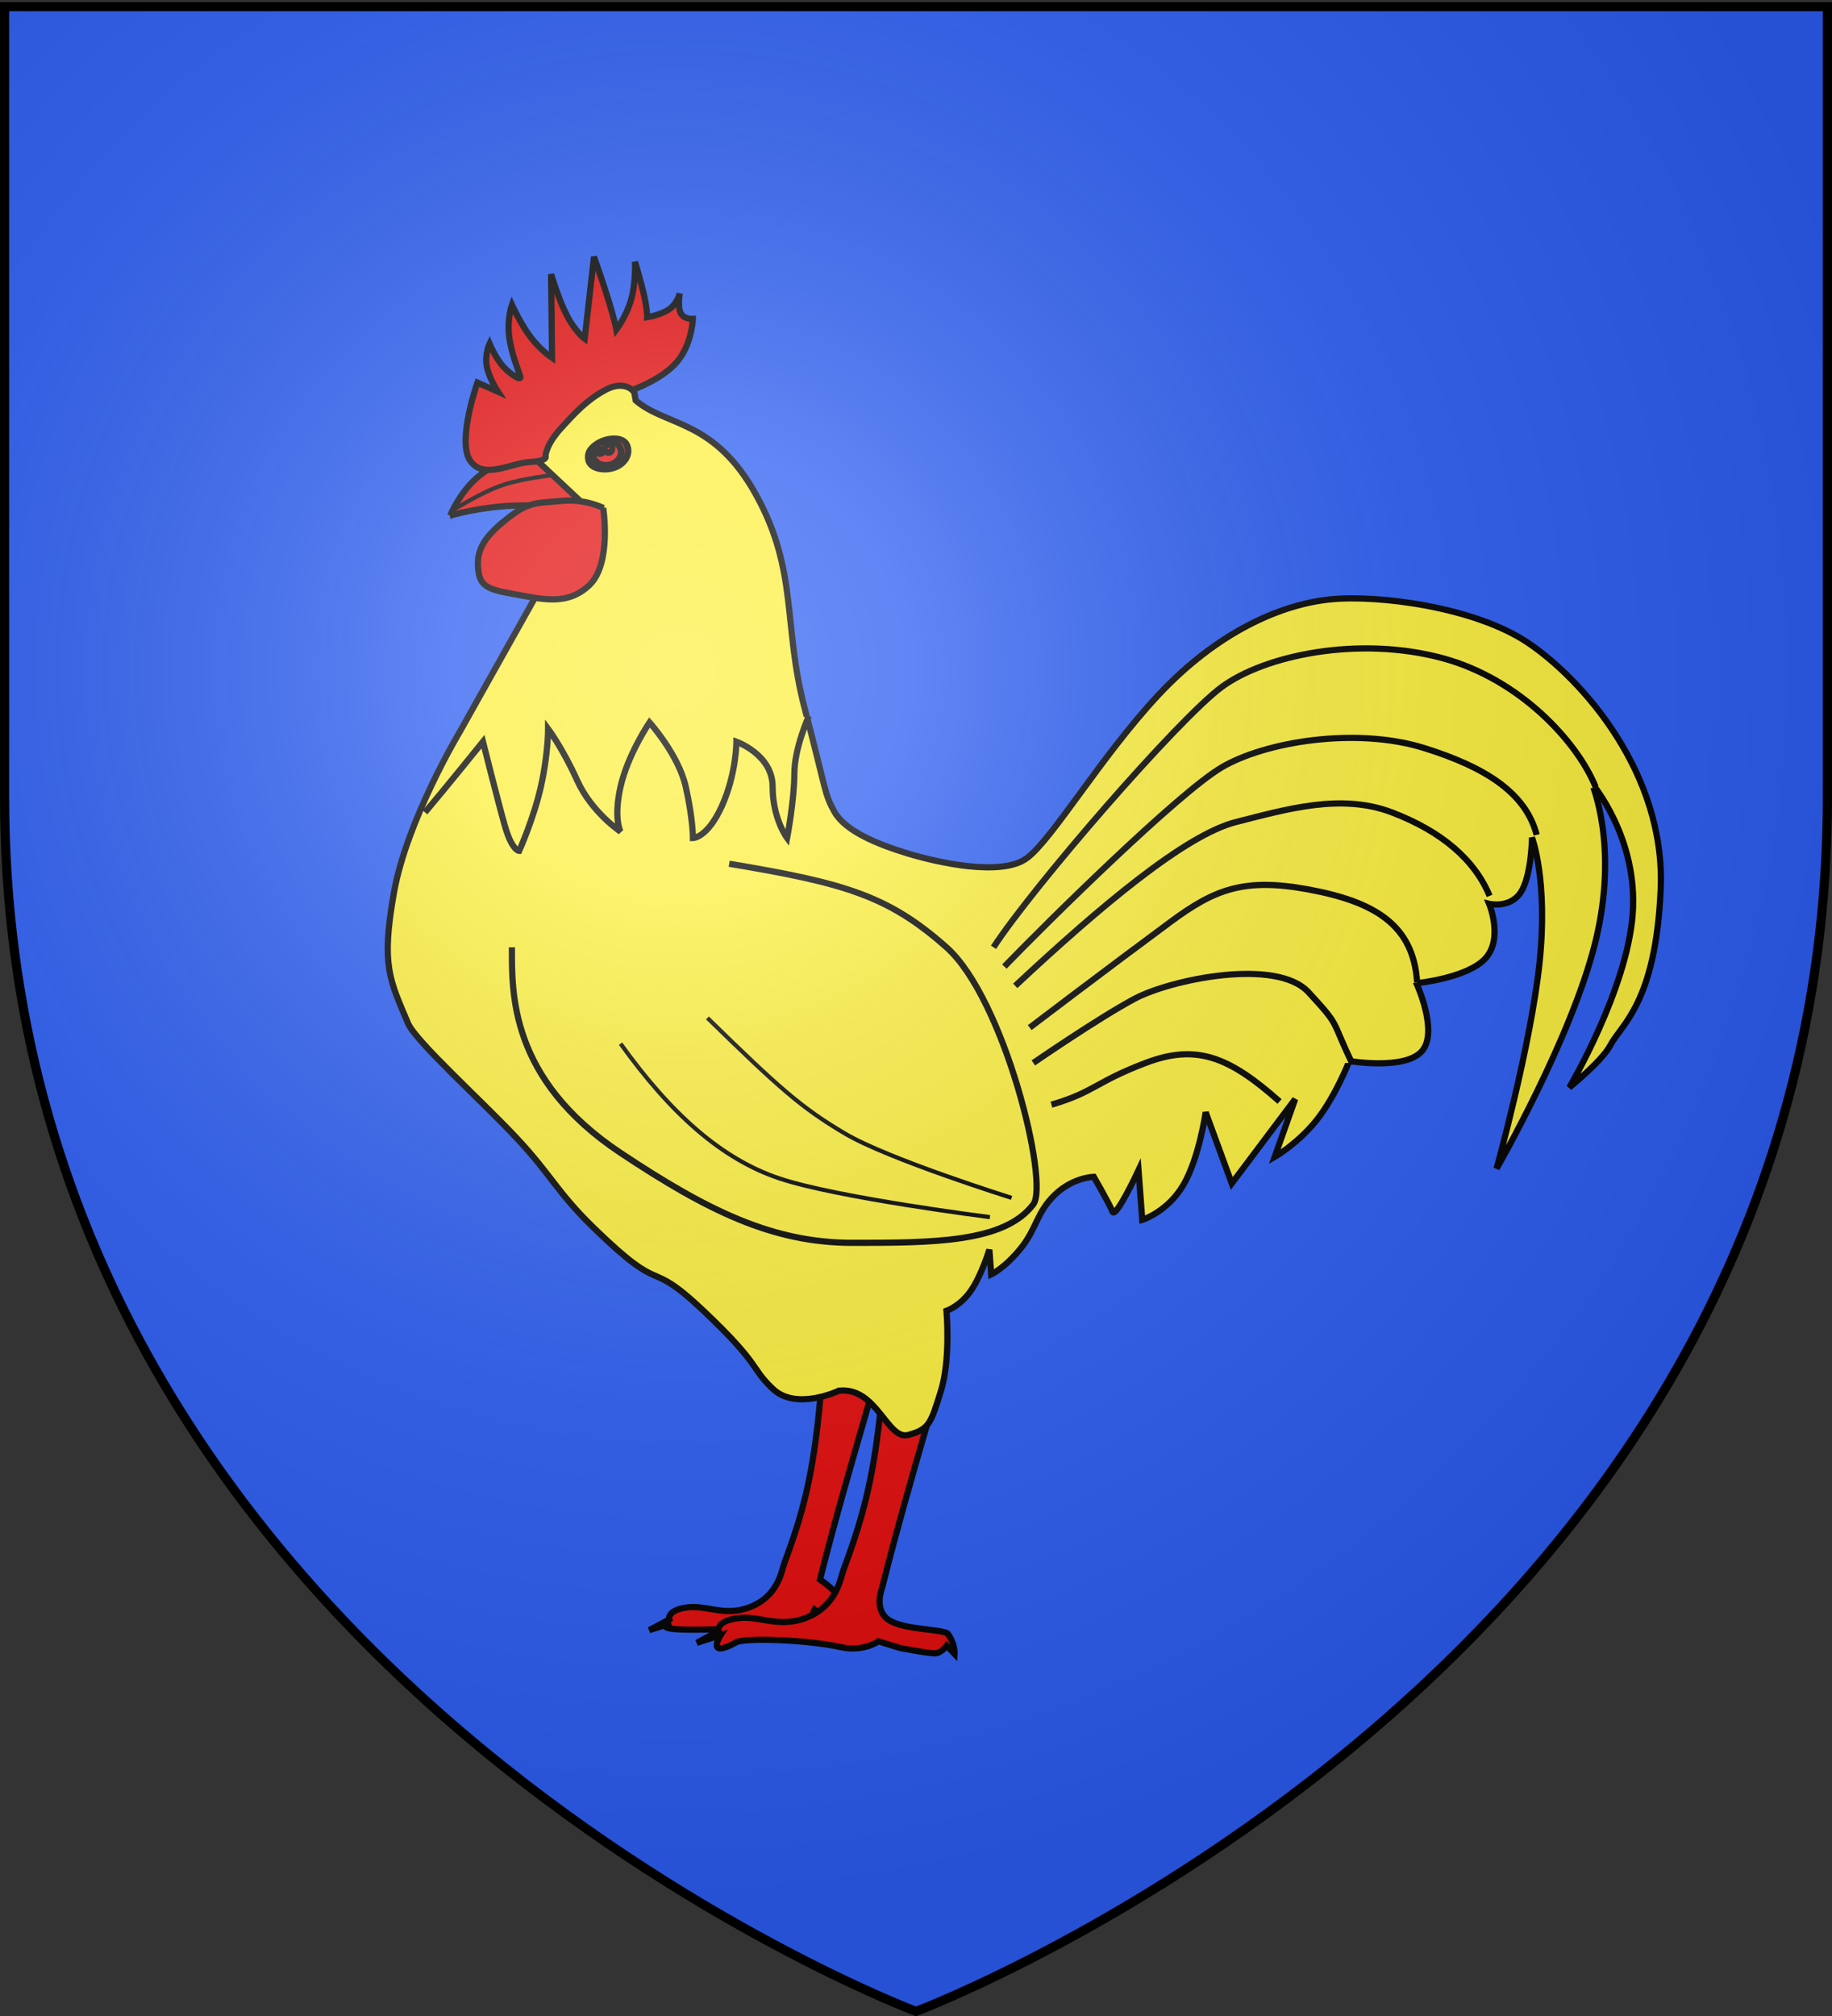 <svg xmlns="http://www.w3.org/2000/svg" xmlns:xlink="http://www.w3.org/1999/xlink" width="600" height="660" version="1.0"><rect width="100%" height="100%" fill="#333333" stroke="none"/><desc>Flag of Canton of Valais (Wallis)</desc><defs><path id="b" d="m2577.77 1558.147-42.425 54.82-3.889 97.1-49.497 46.58h191.623l-49.497-46.58-3.534-97.1z" style="fill:#2b5df2;fill-opacity:1;fill-rule:nonzero;stroke:#000;stroke-width:3;stroke-linecap:round;stroke-linejoin:miter;stroke-miterlimit:4;stroke-dasharray:none;stroke-dashoffset:0;stroke-opacity:1"/><path id="c" d="M631.2 156.805c7.045 8.738-12.653 12.217-2.032 20.487 4.53 2.808 15.11-3.272 5.814-10.743-1.2-.64 4.18-5.058-3.782-9.744m11.753 20.716c-1.763.166-3.46 1.254-5.064 4.029-2.01 4.652 6.834 12.72 12.784 2.8.421-1.21 6.329 2.666 9.596-5.458-5.602 5.886-11.333-1.139-16.535-1.371-.254-.011-.53-.024-.781 0m-21.786.086c-5.203.232-10.933 7.286-16.535 1.4 3.267 8.123 9.237 4.247 9.658 5.457 5.95 9.92 14.732 1.852 12.722-2.8-1.833-3.171-3.81-4.148-5.845-4.057m11.72 5.657c-4.58 20.815-13.102 35.551-22.379 46.146 3.856-1.058 8.217-4.056 12.409-6.686-2.563 5.458-5.157 10.184-7.72 15 1.53-.518 6.406-5.382 13.002-12.514 1.034 9.805 2.444 14.438 4.533 21.087 1.663-6.638 2.868-11.171 4.188-21.259 3.977 4.511 7.81 9.046 13.19 12.915l-7.532-15.515c3.9 2.493 8.24 5.752 12.377 7.143-9.807-11.123-18.107-25.5-22.067-46.317" style="fill:#000;fill-opacity:1;fill-rule:evenodd;stroke:none;stroke-width:2.031;stroke-linecap:round;stroke-linejoin:round;stroke-miterlimit:4;stroke-dasharray:none;stroke-opacity:1;display:inline"/><radialGradient xlink:href="#a" id="d" cx="221.445" cy="226.331" r="300" fx="221.445" fy="226.331" gradientTransform="matrix(1.353 0 0 1.349 -77.63 -85.747)" gradientUnits="userSpaceOnUse"/><linearGradient id="a"><stop offset="0" style="stop-color:white;stop-opacity:.314"/><stop offset=".19" style="stop-color:white;stop-opacity:.251"/><stop offset=".6" style="stop-color:#6b6b6b;stop-opacity:.125"/><stop offset="1" style="stop-color:black;stop-opacity:.125"/></linearGradient></defs><g style="display:inline"><path d="M299.799 657.316s298.5-112.32 298.5-397.772V.993h-597v258.551c0 285.452 298.5 397.772 298.5 397.772" style="opacity:1;fill:#2b5df2;fill-opacity:1;fill-rule:evenodd;stroke:none;stroke-width:1px;stroke-linecap:butt;stroke-linejoin:miter;stroke-opacity:1"/></g><path d="M285.476 456.024c0 .529-6.318 21.798-10.547 37.065-4.229 15.268-6.368 24.005-6.368 24.005s4.577 3.133 6.766 6.178 1.99 6 1.99 6l-2.388-2.47s-1.542 2.25-3.582 2.294-4.577-2.118-4.577-2.118l-2.587 5.295s-28.508 1.457-39.603 1.236c-11.094-.22-4.776-2.118-4.776-2.118l-7.164 2.294 6.567-3.53s-.945-2.912 5.572-3.883c6.518-.97 12.19 3 20.498 0s10.348-10.06 11.144-13.061 5.374-13.194 8.558-28.77c3.184-15.577 4.179-33.536 4.179-33.536z" style="fill:#e20909;fill-opacity:1;fill-rule:evenodd;stroke:#000;stroke-width:2.031;stroke-linecap:butt;stroke-linejoin:miter;stroke-miterlimit:4;stroke-dasharray:none;stroke-opacity:1"/><path d="M307.252 453.561c0 .575-6.856 23.653-11.444 40.219s-6.91 26.046-6.91 26.046-2.903 7.164 2.197 10.533c5.093 3.365 18.189 2.933 19.375 4.584 2.376 3.304 2.16 6.512 2.16 6.512l-2.591-2.682s-1.674 2.442-3.887 2.49-11.49-1.772-11.49-1.772l-6.957-2.143s-4.863 3.529-12.36 1.89c-11.66-2.55-31.545-3.049-34.168-1.6-10.224 5.642-5.183-2.299-5.183-2.299l-7.773 2.49 7.125-3.83s-1.025-3.16 6.047-4.214c7.071-1.053 13.225 3.256 22.24 0 9.016-3.256 11.23-10.916 12.093-14.172.864-3.256 5.83-14.316 9.285-31.217 3.455-16.902 4.535-36.389 4.535-36.389z" style="fill:#e20909;fill-opacity:1;fill-rule:evenodd;stroke:#000;stroke-width:2.031;stroke-linecap:butt;stroke-linejoin:miter;stroke-miterlimit:4;stroke-dasharray:none;stroke-opacity:1"/><path d="M274.689 455.312s-13.835 6.614-21.502-.556c-7.564-7.073-3.506-7.399-22.788-25.631-19.283-18.233-11.79-3.652-35.988-27.19-12.098-11.77-13.749-17.133-25.304-29.456s-33.014-31.606-35.497-37.51c-5.997-14.258-8.856-18.892-4.58-42.794 4.274-23.902 21.68-52.815 21.68-52.815l31.15-55.523-8.857-40.627 32.98-24.647 2.218 12.556c10.157 8.63 25.73 6.056 39.473 30.974s8.703 42.658 15.88 69.878c7.176 27.22 6.318 27.73 9.771 33.856 3.512 6.23 13.95 10.533 23.82 13.542 9.772 2.98 30.69 7.72 39.088 1.625 8.297-6.021 24.277-33.246 43.058-53.356 19.18-20.538 39.968-29.782 56.494-31.419 15.848-1.569 47.181 2.573 64.435 14.084 18.046 12.04 45.272 42.93 43.669 80.712-1.591 37.487-12.979 44.42-16.49 51.19-2.657 5.122-13.437 13.813-13.437 13.813s18.933-31.96 20.765-56.877-13.436-42.794-13.436-42.794 9.008 20.449 1.221 52.003-32.37 74.211-32.37 74.211 11.147-40.085 14.048-67.17c2.9-27.084-2.443-41.168-2.443-41.168s-.153 12.459-3.665 17.876-10.383 3.792-10.383 3.792 4.734 11.375-1.221 17.875-22.598 8.126-22.598 8.126 7.33 15.844 1.832 22.21c-5.496 6.364-23.82 3.25-23.82 3.25s-4.274 11.104-10.382 18.959c-6.107 7.854-14.047 12.458-14.047 12.458l6.718-18.959-20.765 27.627-8.551-23.293s-2.138 15.032-7.329 23.834c-5.191 8.803-13.437 11.376-13.437 11.376l-1.221-16.251s-7.556 16.188-8.55 13.542c-.917-2.437-6.108-11.375-6.108-11.375s-6.871.135-12.826 5.958-5.802 10.834-10.993 17.334-9.772 8.668-9.772 8.668l-.611-8.126s-2.596 8.532-6.108 13.542c-3.512 5.011-7.94 6.5-7.94 6.5s1.451 15.71-1.832 26.273-3.817 12.526-10.688 14.355c-6.87 1.828-10.336-15.96-22.761-14.462z" style="fill:#fcef3c;fill-opacity:1;fill-rule:evenodd;stroke:#000;stroke-width:2.031;stroke-linecap:butt;stroke-linejoin:miter;stroke-miterlimit:4;stroke-dasharray:none;stroke-opacity:1"/><path d="M147.461 168.776s3.25-8.14 9.75-13.215c6.498-5.075 16.247-7.086 16.247-7.086l19.997 18.769s-13.248-2.107-24.746-1.724c-11.499.383-21.248 3.256-21.248 3.256z" style="fill:#e20909;fill-opacity:1;fill-rule:evenodd;stroke:#000;stroke-width:2.031;stroke-linecap:butt;stroke-linejoin:miter;stroke-miterlimit:4;stroke-dasharray:none;stroke-opacity:1"/><g style="fill:#e20909;stroke:#000;stroke-width:2.522;stroke-opacity:1"><path d="M251.607 232.362c0 4.042-3.6 7.322-8.036 7.322-4.435 0-9.126-3.43-8.035-7.322.778-2.775 2.408-4.228 5.834-5.012 4.324-.989 10.237.97 10.237 5.012z" style="fill:#e20909;fill-opacity:1;stroke:#000;stroke-width:2.522;stroke-miterlimit:4;stroke-opacity:1" transform="scale(.855 .758)rotate(-25.702 156.831 237.67)"/><path d="M251.607 232.362c0 4.044-3.598 7.322-8.036 7.322s-8.035-3.278-8.035-7.322c0-4.043 3.597-7.321 8.035-7.321s8.036 3.278 8.036 7.321z" style="fill:#e20909;fill-opacity:.796;stroke:#000;stroke-width:3.661;stroke-miterlimit:4;stroke-dasharray:none;stroke-opacity:1" transform="matrix(.531 -.227 .255 .471 10.205 94.161)"/><path d="M251.607 232.362c0 4.044-3.598 7.322-8.036 7.322s-8.035-3.278-8.035-7.322c0-4.043 3.597-7.321 8.035-7.321s8.036 3.278 8.036 7.321z" style="fill:#e20909;fill-opacity:1;stroke:#000;stroke-width:16.648;stroke-miterlimit:4;stroke-dasharray:none;stroke-opacity:1" transform="matrix(.13 0 0 .115 164.786 121.09)"/><path d="M251.607 232.362c0 4.044-3.598 7.322-8.036 7.322s-8.035-3.278-8.035-7.322c0-4.043 3.597-7.321 8.035-7.321s8.036 3.278 8.036 7.321z" style="fill:#e20909;fill-opacity:1;stroke:#000;stroke-width:12.054;stroke-miterlimit:4;stroke-dasharray:none;stroke-opacity:1" transform="matrix(.158 0 0 .18 160.821 105.032)"/></g><path d="M197.558 166.286s2.861 18.242-4.535 25.28c-7.395 7.038-15.925 4.453-25.048 2.873s-11.12-2.92-11.444-9.193 3.293-10.581 10.148-15.896c6.856-5.314 9.556-4.596 17.275-5.362 7.72-.766 13.604 2.298 13.604 2.298zM173.467 151.259c-6.184.339-15.269 5.959-19.544-.542s2.443-25.46 2.443-25.46l6.719 2.98s-2.978-4.469-3.665-8.396.916-7.313.916-7.313 2.061 4.875 4.58 7.584 5.803 4.604 5.498 3.25c-.306-1.354-2.978-7.38-3.665-13.272-.687-5.89.916-10.292.916-10.292s2.825 6.23 6.108 10.563 7.023 6.771 7.023 6.771l-.305-27.355s2.443 8.26 5.191 13.542c2.749 5.282 5.803 7.584 5.803 7.584l3.053-26.814s3.054 8.667 4.886 14.626 2.443 9.209 2.443 9.209 3.36-4.47 4.886-10.022 1.222-12.188 1.222-12.188 2.061 6.84 3.054 11.376c.992 4.537.916 6.771.916 6.771s4.657-.745 7.329-2.708 3.359-5.147 3.359-5.147-.764 4.402.305 6.5c1.07 2.1 3.97 1.897 3.97 1.897s-.229 8.26-5.191 14.084c-4.963 5.823-14.658 9.208-14.658 9.208s-2.978-3.182-8.856 0-9.772 7.313-14.658 12.73-4.886 8.938-4.886 8.938.992 1.557-5.192 1.896z" style="fill:#e20909;fill-opacity:1;fill-rule:evenodd;stroke:#000;stroke-width:2.031;stroke-linecap:butt;stroke-linejoin:miter;stroke-miterlimit:4;stroke-dasharray:none;stroke-opacity:1"/><path d="M139.198 265.951c7.116-8.413 18.975-23.137 18.975-23.137s4.743 18.93 7.115 27.344 4.744 8.414 4.744 8.414 4.743-10.517 7.115-21.034 2.372-18.931 2.372-18.931 4.744 6.31 9.487 16.827 14.231 16.828 14.231 16.828-2.372-4.207 0-14.724 9.487-21.035 9.487-21.035 9.487 10.518 11.86 21.035c2.371 10.517 2.371 16.827 2.371 16.827s4.744 0 9.487-10.517 4.744-21.034 4.744-21.034 11.859 4.207 11.859 14.724 4.744 16.827 4.744 16.827 2.371-12.62 2.371-21.034 4.744-18.931 4.744-18.931M238.814 282.779c37.949 6.31 52.18 10.517 71.154 27.344 18.975 16.828 33.724 77.137 28.462 84.137-9.487 12.62-33.205 12.62-59.295 12.62s-47.436-10.516-75.898-29.447c-36.449-24.243-35.577-52.586-35.577-67.31M522.592 257.665c-5.93-14.724-24.786-35.349-50.155-42.196-27.276-7.362-58.11-1.052-72.34 9.466s-61.667 65.206-74.712 85.188" style="fill:#fcef3c;fill-rule:evenodd;stroke:#000;stroke-width:2.031;stroke-linecap:butt;stroke-linejoin:miter;stroke-opacity:1;display:inline"/><path d="M503.27 273.313c-3.557-13.672-16.602-22.086-36.763-28.396-22.365-7-52.18-2.103-66.41 6.31-14.231 8.414-56.923 50.483-71.154 65.207" style="fill:#fcef3c;fill-rule:evenodd;stroke:#000;stroke-width:2.031;stroke-linecap:butt;stroke-linejoin:miter;stroke-opacity:1;display:inline"/><path d="M487.854 293.296c-4.744-11.569-15.417-21.034-32.02-27.345-16.602-6.31-34.39-1.051-50.994 3.155-16.602 4.207-44.47 27.608-72.34 53.638" style="fill:#fcef3c;fill-rule:evenodd;stroke:#000;stroke-width:2.031;stroke-linecap:butt;stroke-linejoin:miter;stroke-opacity:1;display:inline"/><path d="M464.136 321.692c-1.186-18.93-13.892-26.476-35.577-30.5-21.14-3.922-30.834 0-45.065 10.518-21.249 15.703-46.25 34.706-46.25 34.706" style="fill:#fcef3c;fill-rule:evenodd;stroke:#000;stroke-width:2.031;stroke-linecap:butt;stroke-linejoin:miter;stroke-opacity:1;display:inline"/><path d="M442.79 347.985c-7.116-14.724-3.558-11.569-14.231-23.138-10.514-11.395-45.065-4.207-56.924 2.104-11.859 6.31-33.205 21.034-33.205 21.034" style="fill:#fcef3c;fill-rule:evenodd;stroke:#000;stroke-width:2.031;stroke-linecap:butt;stroke-linejoin:miter;stroke-opacity:1;display:inline"/><path d="M419.071 360.605c-16.602-14.724-27.275-18.93-43.878-12.62s-16.603 9.465-30.834 13.672" style="fill:#fcef3c;fill-rule:evenodd;stroke:#000;stroke-width:2.031;stroke-linecap:butt;stroke-linejoin:miter;stroke-opacity:1;display:inline"/><path d="M147.494 167.429c7.127-4.09 12.159-7.065 18.029-8.924 5.87-1.86 15.513-2.975 15.513-2.975" style="fill:#e20909;fill-rule:evenodd;stroke:#000;stroke-width:1.354;stroke-linecap:butt;stroke-linejoin:miter;stroke-opacity:1"/><path d="M203.237 341.675c16.603 23.137 33.205 37.861 52.18 44.172 18.974 6.31 68.782 12.62 68.782 12.62M231.699 333.26c23.718 23.139 30.833 29.449 45.064 37.863 14.23 8.413 54.551 21.034 54.551 21.034" style="fill:#fcef3c;fill-rule:evenodd;stroke:#000;stroke-width:1.354;stroke-linecap:butt;stroke-linejoin:miter;stroke-opacity:1"/><path d="M300 658.5s298.5-112.32 298.5-397.772V2.176H1.5v258.552C1.5 546.18 300 658.5 300 658.5z" style="opacity:1;fill:url(#d);fill-opacity:1;fill-rule:evenodd;stroke:#000;stroke-width:3;stroke-linecap:butt;stroke-linejoin:miter;stroke-miterlimit:4;stroke-dasharray:none;stroke-opacity:1"/></svg>